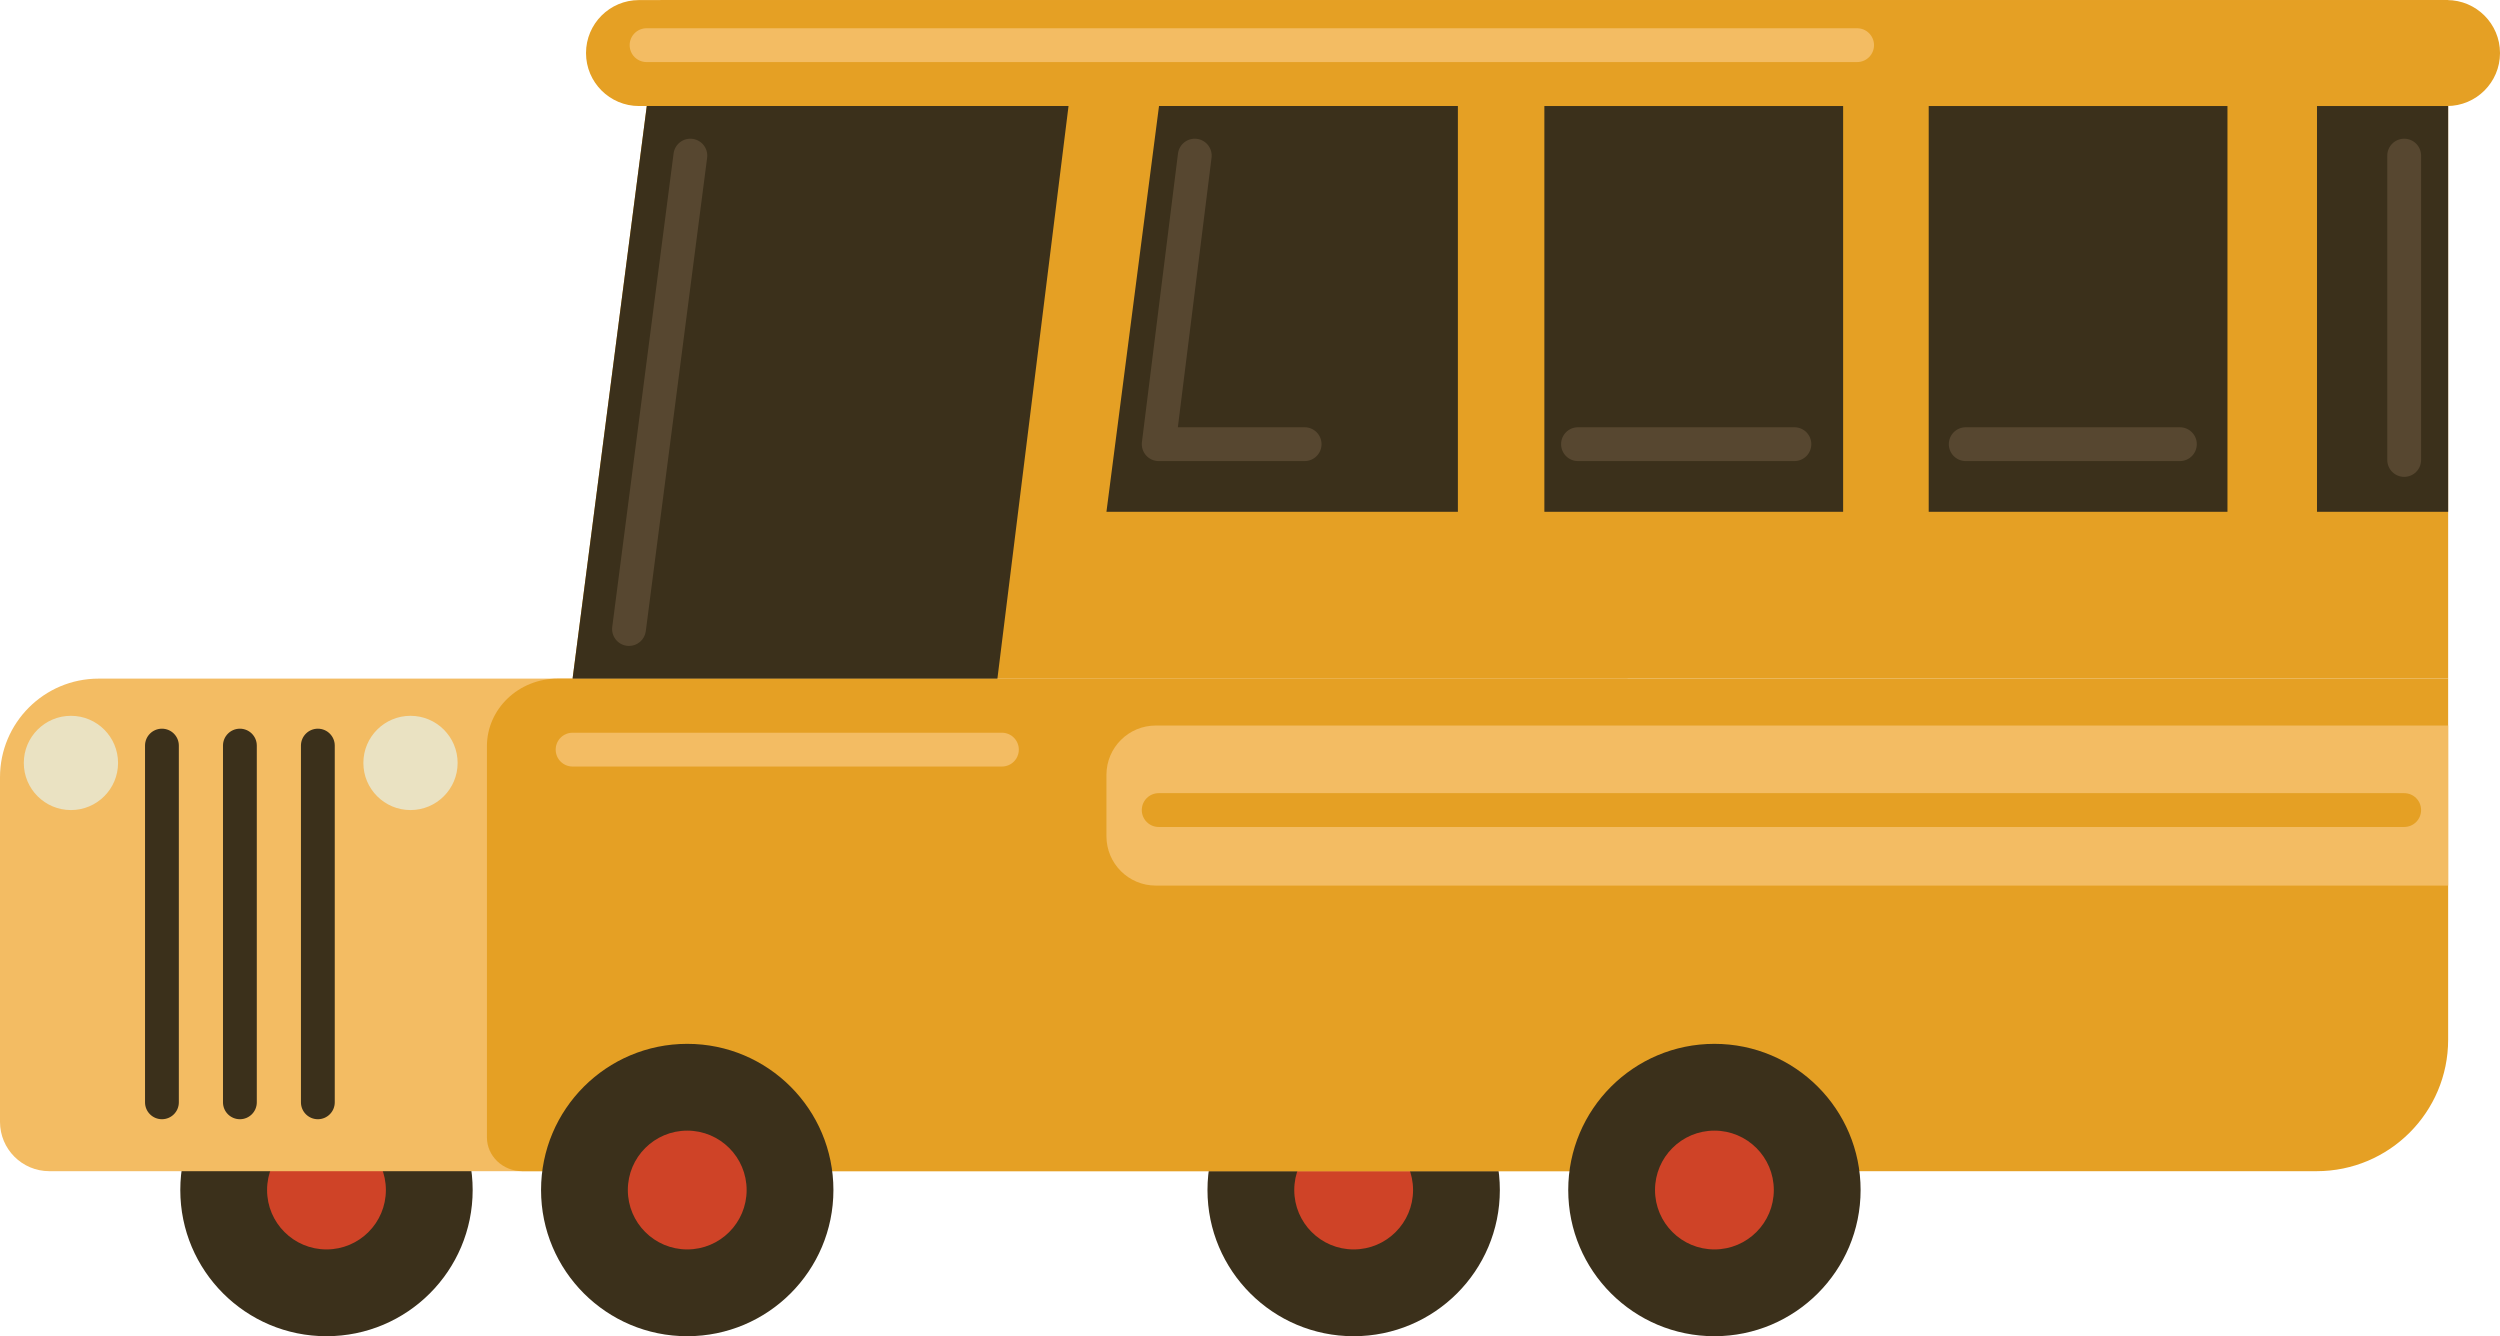 <svg enable-background="new 0 0 1520.331 812.547" height="813" viewBox="0 0 1520.331 812.547" width="1521" xmlns="http://www.w3.org/2000/svg"><circle cx="823.206" cy="723.648" fill="#3b301b" r="88.899"/><circle cx="823.206" cy="723.648" fill="#cf4327" r="36.123"/><circle cx="198.543" cy="723.648" fill="#3b301b" r="88.899"/><circle cx="198.543" cy="723.648" fill="#cf4327" r="36.123"/><path d="m989.792 712.184h-959.792c-16.569 0-30-13.431-30-30v-209.542c0-33.137 26.863-60 60-60h929.792z" fill="#f3bc63"/><path d="m1488.8 632.184c0 44.183-35.817 80-80 80h-1091.182c-11.876 0-21.503-9.207-21.503-20.564v-237.851c0-22.714 19.254-41.127 43.005-41.127h1149.68z" fill="#e5a024"/><path d="m1488.8 412.642h-1140.591l53.465-412.642h1087.126z" fill="#e5a024"/><path d="m606.556 412.642h-258.347l45.117-348.21h256.482z" fill="#3b301b"/><path d="m382.542 392.765c-.441 0-.886-.028-1.334-.086-5.631-.73-9.605-5.886-8.875-11.518l37.301-287.889c.73-5.631 5.886-9.606 11.518-8.875 5.631.73 9.605 5.886 8.875 11.518l-37.301 287.89c-.672 5.181-5.094 8.96-10.184 8.96z" fill="#574730"/><path d="m886.594 311.195h-213.732l31.973-246.763h181.759z" fill="#3b301b"/><path d="m388.593 64.432h1099.522c17.792 0 32.216-14.424 32.216-32.216 0-17.793-14.424-32.216-32.216-32.216h-1099.522c-17.793 0-32.216 14.424-32.216 32.216 0 17.793 14.423 32.216 32.216 32.216z" fill="#e5a024"/><circle cx="417.929" cy="723.648" fill="#3b301b" r="88.899"/><circle cx="417.929" cy="723.648" fill="#cf4327" r="36.123"/><circle cx="1042.592" cy="723.648" fill="#3b301b" r="88.899"/><circle cx="1042.592" cy="723.648" fill="#cf4327" r="36.123"/><circle cx="43.134" cy="463.92" fill="#eae2c2" r="28.659"/><circle cx="249.635" cy="463.92" fill="#eae2c2" r="28.659"/><path d="m98.476 680.591c-5.678 0-10.282-4.603-10.282-10.282v-216.934c0-5.678 4.603-10.282 10.282-10.282s10.282 4.603 10.282 10.282v216.935c0 5.678-4.603 10.281-10.282 10.281z" fill="#3b301b"/><path d="m145.887 680.591c-5.678 0-10.282-4.603-10.282-10.282v-216.934c0-5.678 4.603-10.282 10.282-10.282s10.282 4.603 10.282 10.282v216.935c0 5.678-4.604 10.281-10.282 10.281z" fill="#3b301b"/><path d="m193.297 680.591c-5.678 0-10.282-4.603-10.282-10.282v-216.934c0-5.678 4.603-10.282 10.282-10.282 5.678 0 10.282 4.603 10.282 10.282v216.935c0 5.678-4.603 10.281-10.282 10.281z" fill="#3b301b"/><path d="m1488.8 538.504h-785.938c-16.569 0-30-13.431-30-30v-37.334c0-16.569 13.431-30 30-30h785.938z" fill="#f3bc63"/><path d="m939.182 64.432h181.683v246.762h-181.683z" fill="#3b301b"/><path d="m1172.91 64.432h181.683v246.762h-181.683z" fill="#3b301b"/><path d="m1409.036 64.432h79.764v246.762h-79.764z" fill="#3b301b"/><path d="m609.296 466.107h-261.087c-5.678 0-10.282-4.603-10.282-10.282 0-5.678 4.603-10.282 10.282-10.282h261.086c5.678 0 10.282 4.603 10.282 10.282s-4.603 10.282-10.281 10.282z" fill="#f3bc63"/><path d="m1129.372 37.7h-736.174c-5.678 0-10.282-4.603-10.282-10.282s4.603-10.282 10.282-10.282h736.173c5.679 0 10.282 4.603 10.282 10.282s-4.603 10.282-10.281 10.282z" fill="#f3bc63"/><g fill="#574730"><path d="m793.387 280.35h-88.743c-2.949 0-5.756-1.266-7.708-3.477s-2.86-5.154-2.494-8.08l21.934-175.475c.704-5.635 5.842-9.631 11.478-8.927 5.635.704 9.631 5.843 8.927 11.478l-20.49 163.918h77.096c5.678 0 10.282 4.603 10.282 10.282 0 5.677-4.604 10.281-10.282 10.281z"/><path d="m1091.238 280.35h-131.606c-5.678 0-10.282-4.603-10.282-10.282 0-5.678 4.603-10.282 10.282-10.282h131.607c5.678 0 10.282 4.603 10.282 10.282-.001 5.678-4.604 10.282-10.283 10.282z"/><path d="m1325.663 280.35h-130.236c-5.678 0-10.282-4.603-10.282-10.282 0-5.678 4.603-10.282 10.282-10.282h130.236c5.678 0 10.282 4.603 10.282 10.282-.001 5.678-4.604 10.282-10.282 10.282z"/><path d="m1462.067 289.946c-5.678 0-10.282-4.603-10.282-10.282v-185.072c0-5.678 4.603-10.282 10.282-10.282 5.678 0 10.282 4.603 10.282 10.282v185.072c0 5.679-4.603 10.282-10.282 10.282z"/></g><path d="m1462.067 502.861h-757.423c-5.678 0-10.282-4.603-10.282-10.282 0-5.678 4.603-10.282 10.282-10.282h757.424c5.678 0 10.282 4.603 10.282 10.282-.001 5.678-4.604 10.282-10.283 10.282z" fill="#e5a024"/></svg>